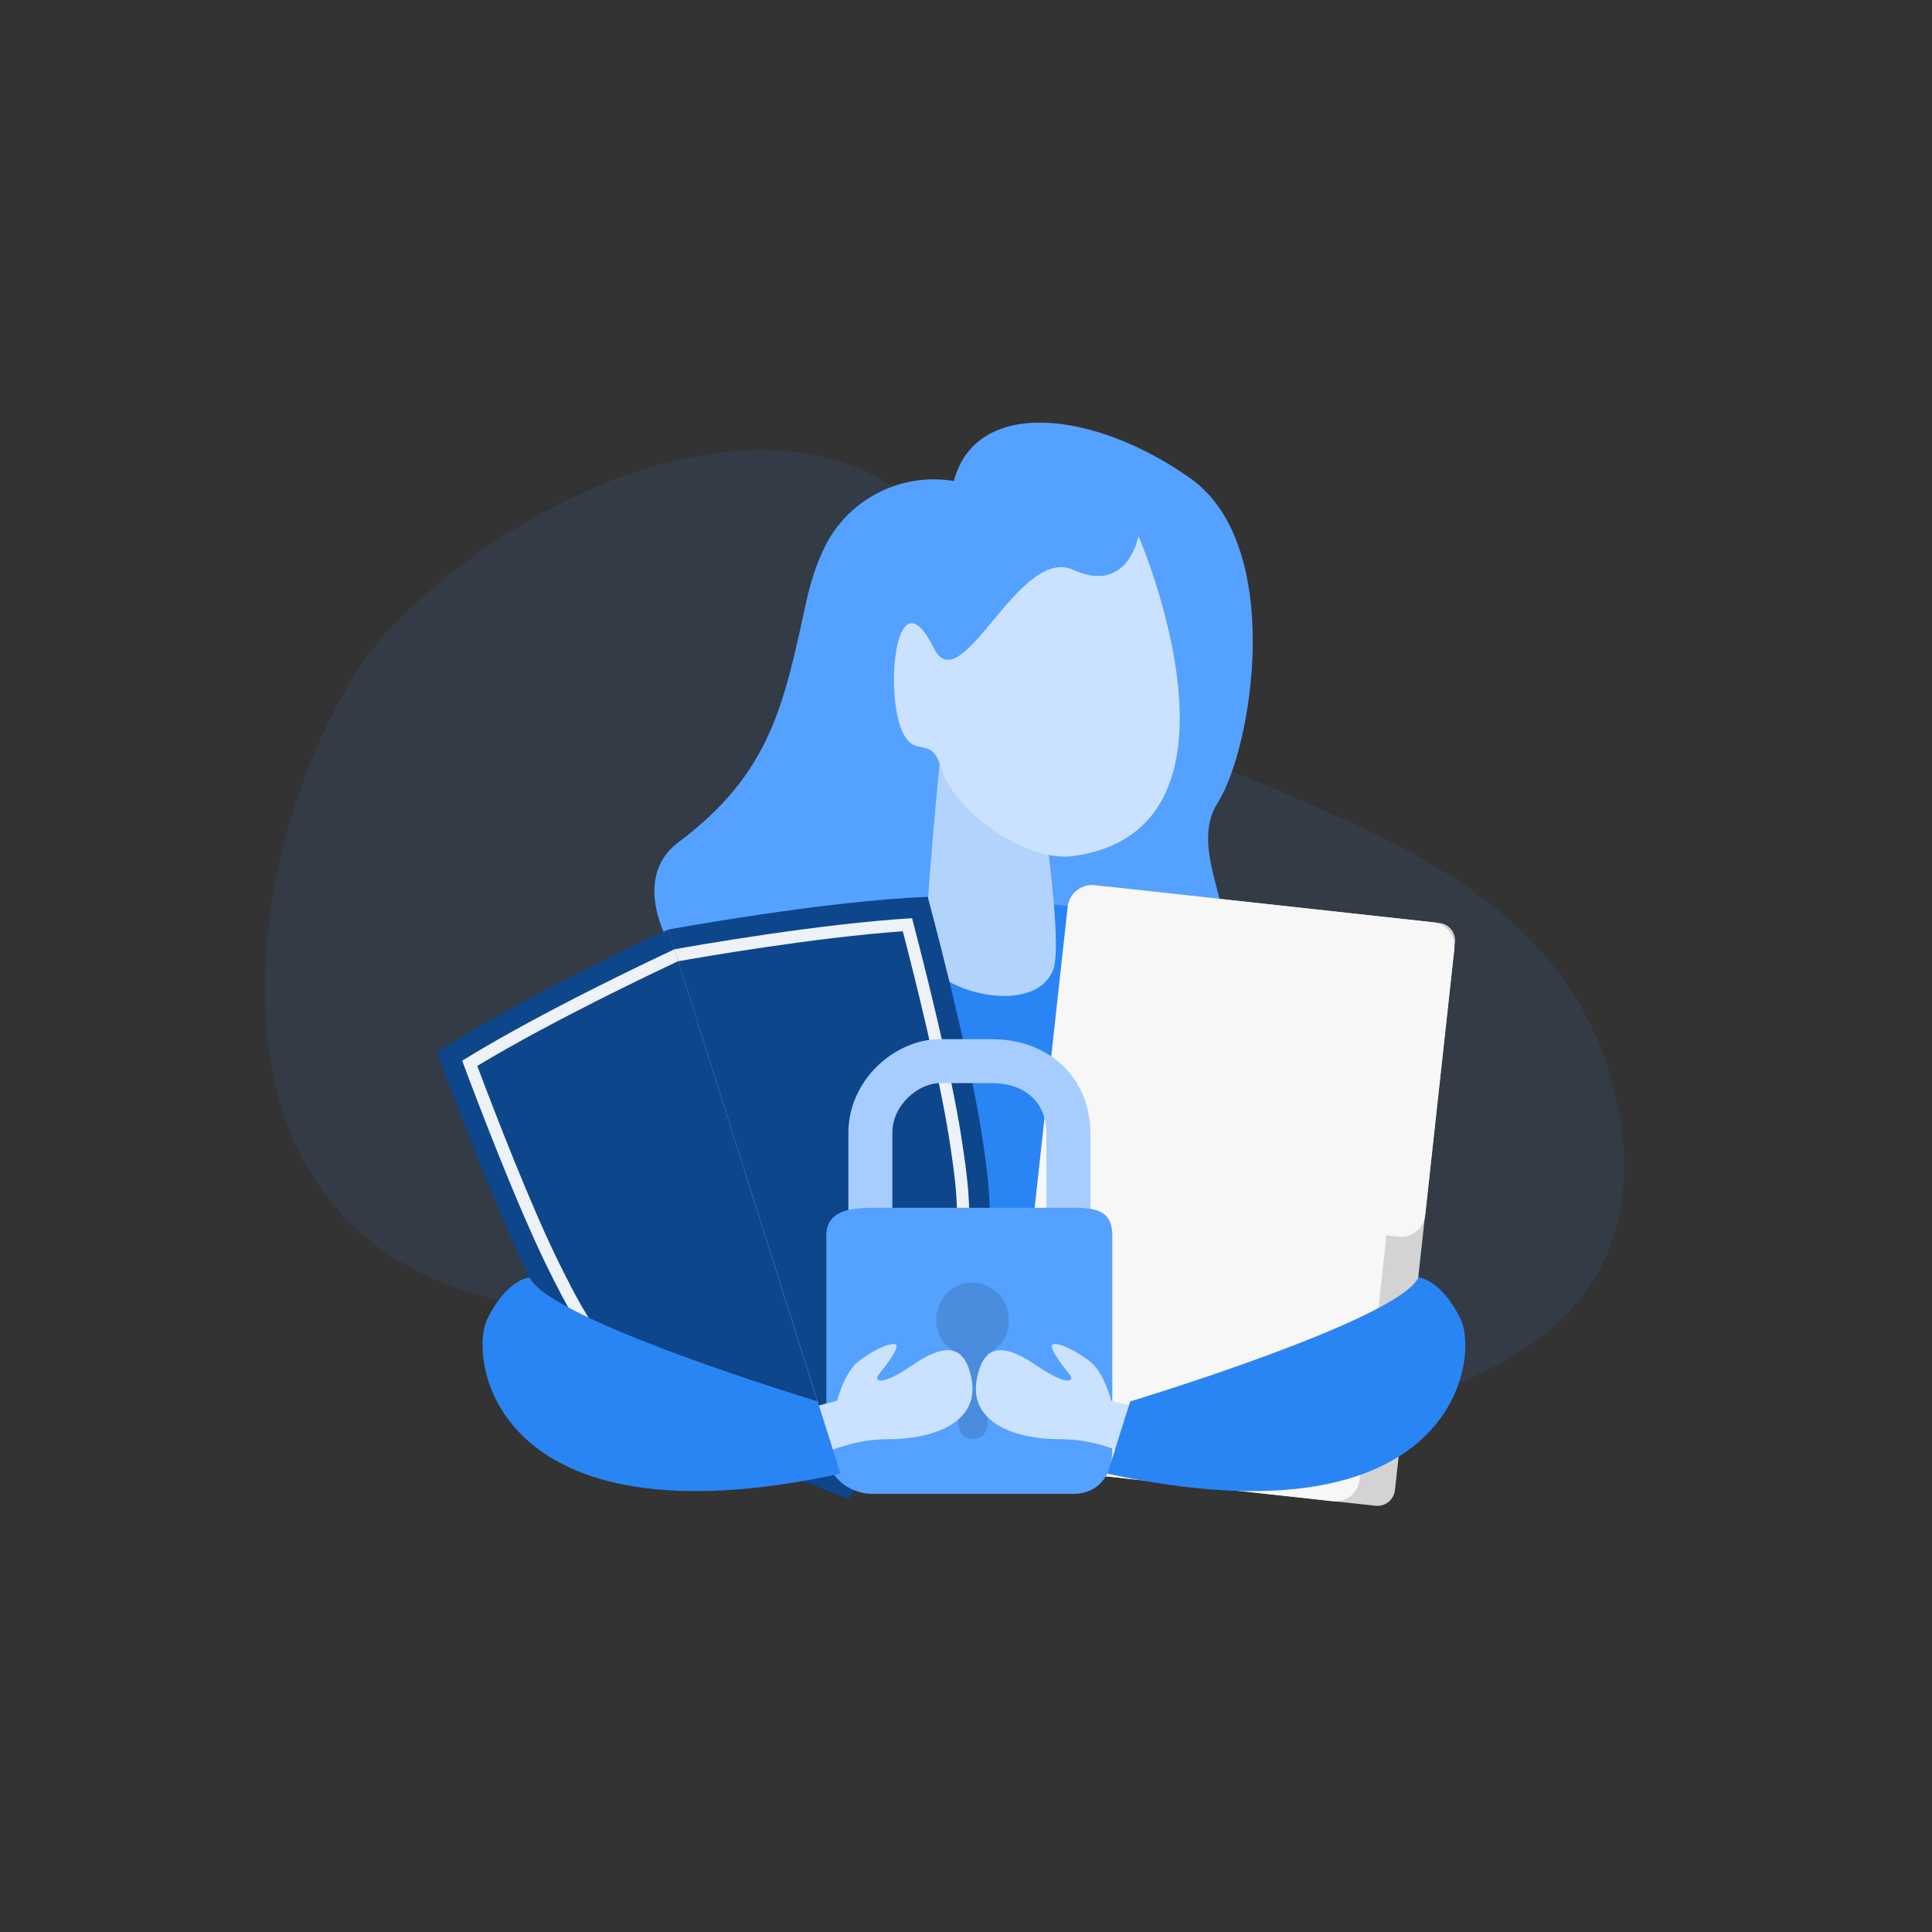 <svg id="SvgjsSvg1001" width="360" height="360" xmlns="http://www.w3.org/2000/svg" version="1.1" xmlns:xlink="http://www.w3.org/1999/xlink" xmlns:svgjs="http://svgjs.com/svgjs"><rect width="100%" height="100%" fill="#333333" stroke="none"/><defs id="SvgjsDefs1002"></defs><g id="SvgjsG1008"><svg xmlns="http://www.w3.org/2000/svg" enable-background="new 0 0 1920 1080" viewBox="0 0 1920 1080" width="360" height="360"><path fill="#2a85f4" d="M1202,1006.8c28.1-13.3,475.7-7,404.5-333c-71.2-326-526-287.2-636.8-513.8C858.9-66.5,561.2,30.6,392.9,198.8
	c-171,171-336.6,945,646.9,596.1c382.7-135.8,143.3,200,143.3,200" opacity=".1" class="color2a94f4 svgShape"></path><path fill="#55a1ff" d="M947.9,58c-53.6-8.9-106.7,18.9-129.6,68.2c-6.7,14.4-12.5,31.2-16.8,50.7C779.2,278.5,766.9,347.8,674,417.2
	s110.5,284.6,214.4,195.5s279.7,22.9,319.4-43c39.6-65.9-32-137.7,2.5-192.2c34.5-54.5,67-255.1-27.1-322
	C1089-11.4,970.4-26.2,947.9,58L947.9,58z" class="colorffbe55 svgShape"></path><path fill="#2a85f4" d="M920.2,479.1c0,0-225.2-20.4-180.6,514.4h490.5c0,0,46.4-503.3-180.7-514.4H920.2z" class="color2a94f4 svgShape"></path><path fill="#b1d3fc" d="M935.3,323.7c0,0-17.3,170.3-14.9,205s107,64.4,126.3,14.9c11.7-30-19.3-219.8-19.3-219.8H935.3z" class="colorfcd2b1 svgShape"></path><path fill="#cae2ff" d="M1131.4,112.6c0,0,126.3,291.3-64.5,318.1c-49.3,6.9-120.5-47.6-131.6-87.2c-9.8-34.7-26.4-8.1-39.1-37.7
	c-17.3-40.4-5.4-156.8,31.7-81.9c27.3,55.1,84.2-102.4,138.7-77.6C1121.1,171.1,1131.4,112.6,1131.4,112.6z" class="colorffe3ca svgShape"></path><path fill="#0e468c" d="M843.1,1069.5L664,503.8c0,0-143.5,66-229.7,121.9c0,0,52.7,144.6,91.8,223.8c39.1,79.2,59.3,104.8,124.2,138
			C715.3,1020.7,843.1,1069.5,843.1,1069.5z" class="color0e538c svgShape"></path><path fill="#0e468c" d="M843.1,1069.5L664,503.8c0,0,155.3-28.6,258-32.5c0,0,40.1,148.6,53.7,235.9c13.6,87.2,11.8,119.8-22.2,184.4
			C919.6,956,843.1,1069.5,843.1,1069.5z" class="color0e538c svgShape"></path><path fill="#edf2f9" d="M459.3,634.1c14.6,39.3,54.5,144.1,85.2,206.3c36.9,74.8,54.4,97.7,115.2,128.9
		c50.1,25.6,139.8,61.3,175.5,75.2l0,0l-165-521.1l0,0C652.5,531.7,537.7,585.6,459.3,634.1z" class="colorf9f3ed svgShape"></path><path fill="#edf2f9" d="M935.4,882c31.8-60.5,32.9-89.3,20-171.7c-10.6-68.5-38.4-177.2-49-217.8c-92.1,5.5-217,27.4-236.2,30.9
		l165,521.1C856.4,1012.6,909.2,931.8,935.4,882z" class="colorf9f3ed svgShape"></path><path fill="#0e468c" d="M474.3,639.3c17.3,45.9,53,138.7,81.2,195.7c35.4,71.7,50.9,93.2,109.8,123.4c45.7,23.4,124.9,55.3,165.1,71.1
		c0,0,0,0,0,0L674,535.2l0,0C656,543.6,550.3,593.4,474.3,639.3z" class="color0e538c svgShape"></path><path fill="#0e468c" d="M924.6,876.3c30.8-58.6,31.1-85,18.8-164.1c-9.8-62.8-33.9-159.3-46.2-206.7c-88.6,6.2-203.6,26.3-223.2,29.8
		l156.5,494.2C854.2,993.4,900.7,921.7,924.6,876.3z" class="color0e538c svgShape"></path><g fill="#000000" class="color000 svgShape"><path fill="#d3d3d3" d="M1053.6,1042.1l313.3,34.3c9.7,1.1,18.4-5.9,19.4-15.6l59.6-544.2c1.1-9.7-5.9-18.4-15.6-19.4l-330.8-36.3
		l-61.6,561.7C1036.9,1032.3,1043.9,1041,1053.6,1042.1z" class="colord3d3d3 svgShape"></path><path fill="#f7f7f7" d="M1423.7,496.5l-11.7-1.3l-312.4-34.2l-11.7-1.3c-13.4-1.5-25.4,8.2-26.9,21.6l-58.2,530.8
		c-1.5,13.4,8.2,25.4,21.6,26.9l299.9,32.9c13.4,1.5,25.4-8.2,26.9-21.6l26.6-242.6l11.7,1.3c13.4,1.5,25.4-8.2,26.9-21.6l28.9-264
		C1446.7,509.9,1437.1,497.9,1423.7,496.5z" class="colorf7f7f7 svgShape"></path></g><g fill="#000000" class="color000 svgShape"><path fill="#a6cdfd" d="M886.8,794.9V706c0-28.4,26.2-49.6,47.4-49.6h51c35.7,0,54.7,21.1,54.7,49.6v88.9h43.7V706
		c0-52.5-38.6-93.3-98.4-93.3h-51c-45.2,0-91.1,40.8-91.1,93.3v88.9H886.8z" class="colorcce9ff svgShape"></path><path fill="#55a1ff" d="M1105.4,1022.3c0,24.1-14.6,42.3-38.6,42.3H867.1c-24.1,0-45.9-18.2-45.9-42.3V808c0-24.1,21.9-27.7,45.9-27.7
		h199.7c24.1,0,38.6,3.6,38.6,27.7V1022.3L1105.4,1022.3z" class="colorffbe55 svgShape"></path><path fill="#55a1ff" d="M1002.6,891.9c0-20.4-16-37.2-36.4-37.2s-35.7,16.8-35.7,37.2c0,14.6,7.3,26.2,21.9,32.8v68.5
		c0,9.5,5.1,16.8,14.6,16.8s14.6-7.3,14.6-16.8v-68.5C996.1,918.1,1002.6,906.4,1002.6,891.9z" class="colorffbe55 svgShape"></path><path d="M1002.6,891.9c0-20.4-16-37.2-36.4-37.2s-35.7,16.8-35.7,37.2c0,14.6,7.3,26.2,21.9,32.8v68.5
		c0,9.5,5.1,16.8,14.6,16.8s14.6-7.3,14.6-16.8v-68.5C996.1,918.1,1002.6,906.4,1002.6,891.9z" opacity=".13" fill="#000000" class="color000 svgShape"></path></g><g fill="#000000" class="color000 svgShape"><path fill="#cae2ff" d="M773.4,987.2l58.6-15.2c0,0,7.1-27.9,20.5-38.5s29.4-18.6,36.6-17.7c7.1,0.9-8,20.5-15.2,29.4s3.6,11.6,32.1-8
		c28.5-19.6,52.6-25.9,59.7,14.2c7.1,40.2-33.9,58.9-83.8,58.9c-49.9,0-89.1,28.1-89.1,28.1S718.4,1031.8,773.4,987.2z" class="colorffe3ca svgShape"></path><path fill="#2a85f4" d="M526.2,849.5c0,0-21.9,1.2-41.7,40.8c-19.8,39.6,5.5,229.1,350.8,154.2l-22.7-71.8
		C812.5,972.7,545.9,892.1,526.2,849.5z" class="color2a94f4 svgShape"></path></g><g fill="#000000" class="color000 svgShape"><path fill="#cae2ff" d="M1162.9,987.2l-58.6-15.2c0,0-7.1-27.9-20.5-38.5s-29.4-18.6-36.6-17.7c-7.1,0.9,8,20.5,15.2,29.4
		s-3.6,11.6-32.1-8c-28.5-19.6-52.6-25.9-59.7,14.2c-7.1,40.2,33.9,58.9,83.8,58.9s89.1,28.1,89.1,28.1S1217.9,1031.8,1162.9,987.2z
		" class="colorffe3ca svgShape"></path><path fill="#2a85f4" d="M1409.6,849.5c0,0,21.9,1.2,41.7,40.8c19.8,39.6-5.5,229.1-350.8,154.2l22.7-71.8
		C1123.3,972.7,1389.8,892.1,1409.6,849.5z" class="color2a94f4 svgShape"></path></g></svg></g></svg>